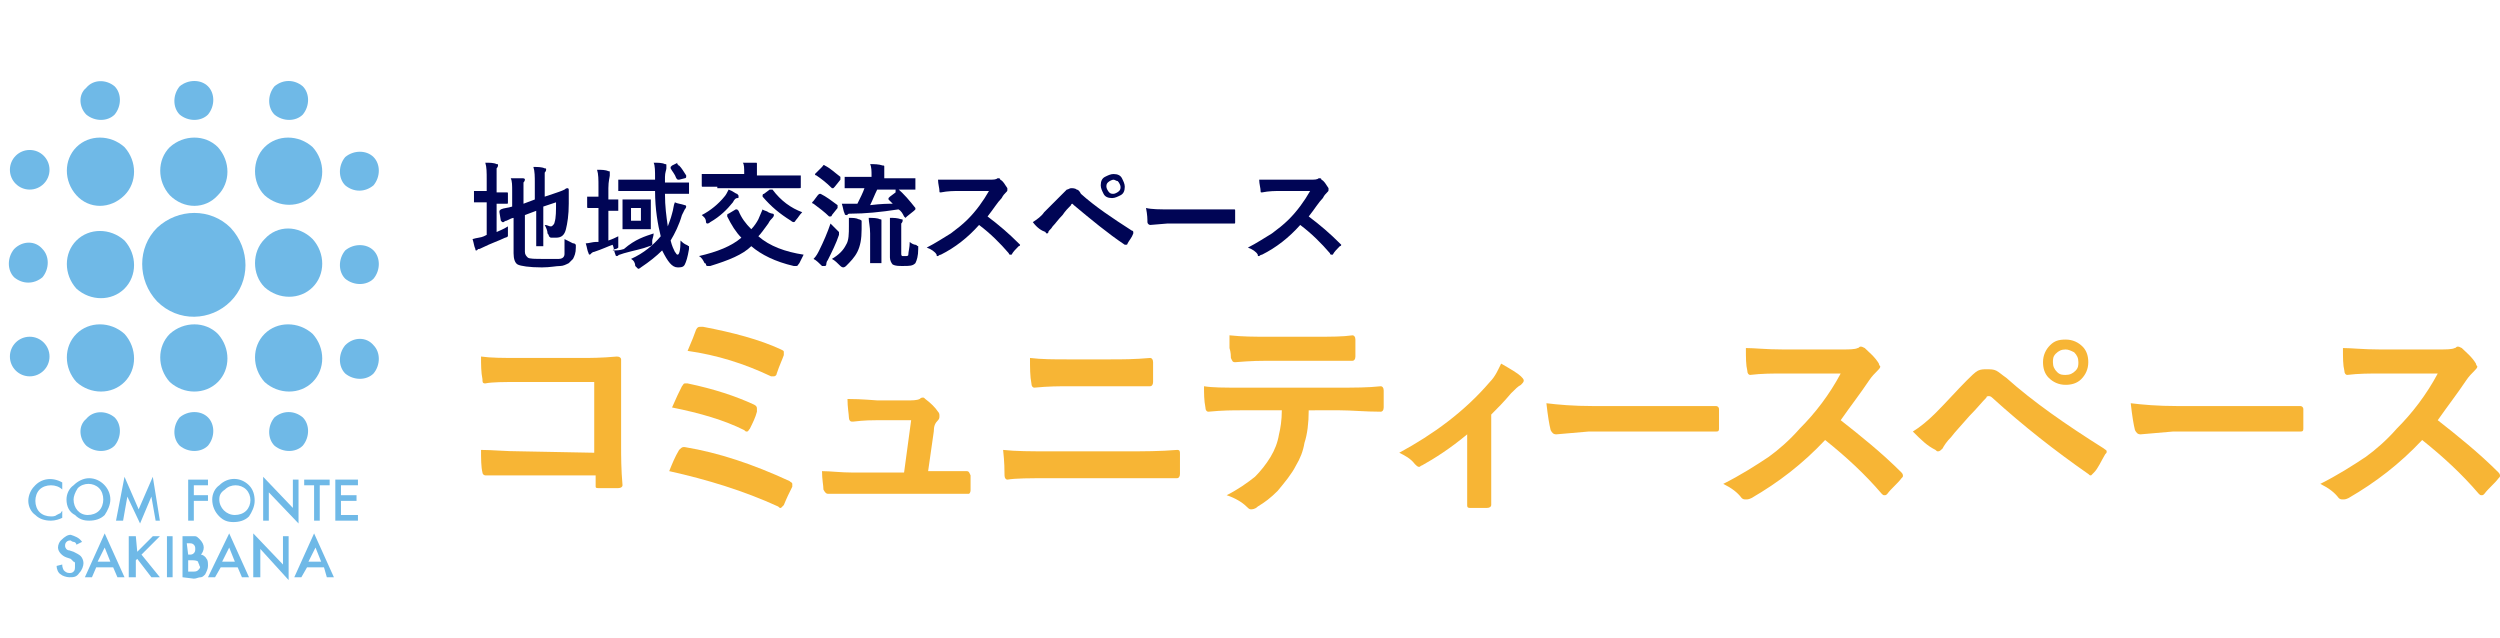 <?xml version="1.0" encoding="utf-8"?>
<!-- Generator: Adobe Illustrator 22.1.0, SVG Export Plug-In . SVG Version: 6.00 Build 0)  -->
<svg version="1.1" id="レイヤー_1" xmlns="http://www.w3.org/2000/svg" xmlns:xlink="http://www.w3.org/1999/xlink" x="0px"
	 y="0px" viewBox="0 0 176.7 45.1" style="enable-background:new 0 0 176.7 45.1;" xml:space="preserve">
<style type="text/css">
	.st0{display:none;fill:#911616;}
	.st1{fill:#6FB9E7;}
	.st2{enable-background:new    ;}
	.st3{fill:#000555;}
	.st4{fill:#F7B535;}
</style>
<rect y="-1.5" class="st0" width="209.3" height="51"/>
<title>logo_white</title>
<g id="レイヤー_2_1_">
	<g id="レイヤー_1-2">
		<path class="st1" d="M4.4,34.1v0.5c-0.2-0.2-0.5-0.3-0.8-0.3S3,34.4,2.8,34.6s-0.3,0.5-0.3,0.8s0.1,0.6,0.3,0.8s0.5,0.3,0.8,0.3
			c0.1,0,0.3,0,0.4-0.1l0.2-0.1c0.1,0,0.1-0.1,0.2-0.2v0.5c-0.2,0.1-0.5,0.2-0.8,0.2c-0.4,0-0.8-0.1-1.1-0.4c-0.3-0.2-0.5-0.6-0.5-1
			s0.2-0.8,0.4-1C2.9,33.8,3.7,33.7,4.4,34.1L4.4,34.1z"/>
		<path class="st1" d="M4.7,35.3c0-0.4,0.2-0.8,0.5-1c0.3-0.3,0.7-0.5,1.1-0.5c0.8,0,1.5,0.7,1.5,1.5l0,0c0,0.4-0.2,0.8-0.4,1.1
			c-0.3,0.3-0.7,0.4-1.1,0.4s-0.7-0.1-1-0.4C4.9,36.2,4.7,35.8,4.7,35.3z M5.2,35.3c0,0.6,0.4,1.1,1,1.1c0.3,0,0.6-0.1,0.8-0.3
			c0.2-0.2,0.3-0.5,0.3-0.8S7.2,34.7,7,34.5c-0.4-0.4-1.1-0.4-1.5,0l0,0C5.3,34.8,5.2,35.1,5.2,35.3L5.2,35.3z"/>
		<path class="st1" d="M8.2,36.8l0.6-3.1l1,2.3l1-2.3l0.5,3.1H11l-0.3-1.7L9.9,37L9,35.1l-0.3,1.7H8.2z"/>
		<path class="st1" d="M14.7,34.3h-1V35h1v0.4h-1v1.4h-0.4v-2.9h1.4V34.3z"/>
		<path class="st1" d="M15,35.3c0-0.4,0.2-0.8,0.5-1c0.6-0.6,1.5-0.6,2.1,0c0.3,0.3,0.4,0.7,0.4,1.1c0,0.4-0.2,0.8-0.4,1.1
			c-0.3,0.3-0.7,0.4-1.1,0.4s-0.7-0.1-1-0.4C15.2,36.2,15,35.8,15,35.3z M15.5,35.3c0,0.6,0.5,1.1,1.1,1.1c0.3,0,0.6-0.1,0.8-0.3
			c0.4-0.4,0.4-1.1,0-1.5s-1.1-0.4-1.5,0C15.6,34.8,15.5,35,15.5,35.3L15.5,35.3z"/>
		<path class="st1" d="M18.6,36.8v-3.1l2.1,2.2v-2h0.4V37L19,34.8v2H18.6z"/>
		<path class="st1" d="M22.6,34.3v2.5h-0.4v-2.5h-0.7v-0.4h1.8v0.4H22.6z"/>
		<path class="st1" d="M25.3,34.3h-1.2V35h1.1v0.4h-1.1v1h1.2v0.4h-1.6v-2.9h1.6V34.3z"/>
		<path class="st1" d="M5.8,38.3l-0.4,0.2c0-0.1-0.1-0.2-0.2-0.2S5,38.2,5,38.2c-0.1,0-0.2,0-0.3,0.1c-0.1,0.1-0.1,0.2-0.1,0.3
			s0.1,0.3,0.3,0.3L5.2,39c0.2,0.1,0.4,0.2,0.5,0.3s0.2,0.3,0.2,0.5s-0.1,0.5-0.3,0.7c-0.2,0.3-0.4,0.3-0.7,0.3
			c-0.2,0-0.5-0.1-0.6-0.2C4.1,40.5,4,40.2,4,40l0.4-0.1c0,0.1,0,0.2,0.1,0.4c0.1,0.1,0.2,0.2,0.4,0.2c0.1,0,0.2,0,0.3-0.1
			c0.1-0.1,0.1-0.2,0.1-0.4c0-0.1,0-0.1,0-0.2c0,0,0-0.1-0.1-0.1l-0.1-0.1L5,39.5l-0.3-0.1c-0.3-0.1-0.6-0.4-0.6-0.7
			c0-0.2,0.1-0.4,0.2-0.5c0.3-0.3,0.5-0.4,0.7-0.4C5.3,37.9,5.6,38,5.8,38.3z"/>
		<path class="st1" d="M8,40.1H6.8l-0.3,0.7H6l1.4-3.1l1.4,3.1H8.3L8,40.1z M7.8,39.7l-0.4-1l-0.5,1H7.8z"/>
		<path class="st1" d="M9.7,39l1.1-1.1h0.5L10,39.2l1.3,1.6h-0.6l-1-1.3l-0.1,0.1v1.2H9.1v-2.9h0.5L9.7,39L9.7,39z"/>
		<path class="st1" d="M12.2,37.9v2.9h-0.4v-2.9H12.2z"/>
		<path class="st1" d="M12.9,40.8v-2.9h0.4c0.2,0,0.3,0,0.5,0c0.1,0,0.2,0.1,0.3,0.2c0.2,0.2,0.3,0.4,0.3,0.6c0,0.2-0.1,0.4-0.2,0.5
			c0.1,0,0.3,0.1,0.4,0.3c0.1,0.1,0.1,0.3,0.1,0.5s-0.1,0.4-0.2,0.6c-0.1,0.1-0.2,0.2-0.3,0.2c-0.2,0-0.3,0.1-0.5,0.1L12.9,40.8z
			 M13.3,39.2h0.1c0.1,0,0.2,0,0.3-0.1s0.1-0.2,0.1-0.3s0-0.2-0.1-0.3s-0.2-0.1-0.3-0.1h-0.2L13.3,39.2z M13.3,40.4h0.3
			c0.2,0,0.3,0,0.4-0.1c0.1-0.1,0.2-0.2,0.1-0.3c0-0.1-0.1-0.2-0.1-0.3c-0.1-0.1-0.3-0.1-0.5-0.1h-0.2V40.4z"/>
		<path class="st1" d="M16.8,40.1h-1.2l-0.4,0.7h-0.5l1.5-3.1l1.4,3.1h-0.5L16.8,40.1z M16.6,39.7l-0.4-1l-0.5,1H16.6z"/>
		<path class="st1" d="M17.9,40.8v-3.1l2.1,2.2v-2h0.4V41l-2-2.2v2H17.9z"/>
		<path class="st1" d="M22.9,40.1h-1.2l-0.4,0.7h-0.5l1.4-3.1l1.4,3.1h-0.5L22.9,40.1z M22.7,39.7l-0.4-1l-0.5,1H22.7z"/>
		<path class="st1" d="M16.3,16.1c1.4,1.5,1.4,3.8,0,5.2s-3.7,1.5-5.2,0l0,0c-1.4-1.5-1.4-3.8,0-5.2C12.6,14.7,14.9,14.7,16.3,16.1
			L16.3,16.1z"/>
		<path class="st1" d="M26.4,17.7c0.5,0.5,0.5,1.4,0,2l0,0c-0.5,0.5-1.4,0.5-2,0c-0.5-0.5-0.5-1.4,0-2l0,0
			C25,17.2,25.9,17.2,26.4,17.7z"/>
		<path class="st1" d="M22.1,16.9c0.9,1,0.9,2.5,0,3.4s-2.4,0.9-3.4,0l0,0c-0.9-0.9-0.9-2.5,0-3.4l0,0
			C19.6,15.9,21.1,15.9,22.1,16.9L22.1,16.9z"/>
		<path class="st1" d="M22.1,10.4c0.9,1,0.9,2.5,0,3.4s-2.4,0.9-3.4,0l0,0c-0.9-0.9-0.9-2.5,0-3.4l0,0C19.6,9.5,21.1,9.5,22.1,10.4
			L22.1,10.4z"/>
		<path class="st1" d="M15.4,10.4c0.9,1,0.9,2.5,0,3.4c-0.9,1-2.4,1-3.4,0l0,0c-0.9-1-0.9-2.5,0-3.4C13,9.5,14.5,9.5,15.4,10.4
			L15.4,10.4z"/>
		<path class="st1" d="M15.4,23.6c0.9,1,0.9,2.5,0,3.4S13,27.9,12,27l0,0c-0.9-1-0.9-2.5,0-3.4C13,22.7,14.5,22.7,15.4,23.6
			L15.4,23.6z"/>
		<path class="st1" d="M22.1,23.6c0.9,1,0.9,2.5,0,3.4s-2.4,0.9-3.4,0l0,0c-0.9-1-0.9-2.5,0-3.4S21.1,22.7,22.1,23.6L22.1,23.6z"/>
		<path class="st1" d="M8.8,17c0.9,1,0.9,2.5,0,3.4s-2.4,0.9-3.4,0l0,0c-0.9-1-0.9-2.5,0-3.4S7.8,16.1,8.8,17L8.8,17z"/>
		<path class="st1" d="M8.8,10.4c0.9,1,0.9,2.5,0,3.4c-1,1-2.5,1-3.4,0l0,0c-0.9-1-0.9-2.5,0-3.4S7.8,9.5,8.8,10.4L8.8,10.4z"/>
		<path class="st1" d="M8.8,23.6c0.9,1,0.9,2.5,0,3.4s-2.4,0.9-3.4,0l0,0c-0.9-1-0.9-2.5,0-3.4S7.8,22.7,8.8,23.6L8.8,23.6z"/>
		<path class="st1" d="M26.4,11.1c0.5,0.5,0.5,1.4,0,2l0,0c-0.6,0.5-1.4,0.5-2,0c-0.5-0.5-0.5-1.4,0-2C25,10.6,25.9,10.6,26.4,11.1
			L26.4,11.1z"/>
		<path class="st1" d="M26.4,24.4c0.5,0.5,0.5,1.4,0,2l0,0c-0.5,0.5-1.4,0.5-2,0c-0.5-0.5-0.5-1.4,0-2l0,0
			C25,23.8,25.9,23.8,26.4,24.4z"/>
		<path class="st1" d="M21.4,29.5c0.5,0.5,0.5,1.4,0,2l0,0c-0.5,0.5-1.4,0.5-2,0c-0.5-0.5-0.5-1.4,0-2l0,0C20,29,20.8,29,21.4,29.5z
			"/>
		<path class="st1" d="M14.7,29.5c0.5,0.5,0.5,1.4,0,2l0,0c-0.5,0.5-1.4,0.5-2,0c-0.5-0.5-0.5-1.4,0-2l0,0
			C13.3,29,14.2,29,14.7,29.5z"/>
		<path class="st1" d="M8.1,29.5c0.5,0.5,0.5,1.4,0,2l0,0c-0.5,0.5-1.4,0.5-2,0c-0.5-0.5-0.6-1.4,0-1.9l0,0C6.6,29,7.5,29,8.1,29.5z
			"/>
		<path class="st1" d="M21.4,6.1c0.5,0.5,0.5,1.4,0,2l0,0c-0.5,0.5-1.4,0.5-2,0c-0.5-0.5-0.5-1.4,0-2l0,0C20,5.6,20.8,5.6,21.4,6.1z
			"/>
		<path class="st1" d="M14.7,6.1c0.5,0.5,0.5,1.4,0,2l0,0c-0.5,0.5-1.4,0.5-2,0c-0.5-0.5-0.5-1.4,0-2l0,0
			C13.3,5.6,14.2,5.6,14.7,6.1z"/>
		<path class="st1" d="M8.1,6.1c0.5,0.5,0.5,1.4,0,2l0,0c-0.5,0.5-1.4,0.5-2,0c-0.5-0.5-0.6-1.4,0-1.9l0,0C6.6,5.6,7.5,5.6,8.1,6.1z
			"/>
		<path class="st1" d="M3,17.6c0.5,0.5,0.5,1.4,0,2l0,0c-0.6,0.5-1.4,0.5-2,0c-0.5-0.5-0.5-1.4,0-2l0,0C1.6,17,2.5,17,3,17.6z"/>
		<ellipse class="st1" cx="2.1" cy="12" rx="1.4" ry="1.4"/>
		<ellipse class="st1" cx="2.1" cy="25.2" rx="1.4" ry="1.4"/>
		<g class="st2">
			<path class="st3" d="M35.9,16c0,0.1,0,0.2,0,0.3s0,0.1,0,0.2s0,0.1,0,0.1c0,0.1,0,0.1,0,0.1s-0.1,0.1-0.2,0.1
				c-0.4,0.2-1,0.4-1.6,0.7c-0.2,0.1-0.2,0.1-0.3,0.1l-0.1,0.1c-0.1,0-0.1,0-0.1-0.1c-0.1-0.2-0.1-0.4-0.2-0.7
				c0.3-0.1,0.6-0.1,0.8-0.2l0.2-0.1v-2.3h-0.1h-0.7h-0.1c0,0,0,0,0-0.1v-0.6v-0.1c0,0,0,0,0.1,0h0.7h0.1v-0.8c0-0.5,0-0.9-0.1-1.2
				c0.3,0,0.6,0,0.8,0.1c0.1,0,0.1,0,0.1,0.1c0,0,0,0.1-0.1,0.2c0,0.1,0,0.3,0,0.8v0.9h0.7c0.1,0,0.1,0,0.1,0.1v0.6
				c0,0.1,0,0.1-0.1,0.1h-0.7v2C35.3,16.3,35.6,16.2,35.9,16z M39.9,16.9c0.2,0.1,0.4,0.2,0.6,0.3c0.1,0,0.1,0,0.2,0.1
				c0,0,0,0,0,0.1v0.1c0,0.4-0.1,0.6-0.2,0.8c-0.1,0.1-0.2,0.2-0.3,0.3c-0.2,0.1-0.4,0.2-0.6,0.2c-0.3,0-0.7,0.1-1.3,0.1
				c-0.9,0-1.5-0.1-1.7-0.2s-0.3-0.4-0.3-0.8v-2.5c-0.1,0-0.3,0.1-0.5,0.2c-0.1,0-0.2,0.1-0.2,0.1s0,0-0.1,0c0,0,0,0-0.1-0.1
				L35.3,15c0,0,0,0,0-0.1c0,0,0,0,0.1-0.1c0.2-0.1,0.5-0.1,0.8-0.2v-0.9c0-0.1,0-0.1,0-0.2c0-0.4,0-0.7-0.1-0.9c0.3,0,0.5,0,0.8,0
				c0.1,0,0.2,0,0.2,0.1c0,0,0,0.1-0.1,0.2c0,0.1,0,0.3,0,0.8v0.7l0.8-0.3v-1.2c0-0.4,0-0.8-0.1-1.1c0.3,0,0.6,0,0.8,0.1
				c0.1,0,0.1,0,0.1,0.1c0,0,0,0.1-0.1,0.2c0,0.1,0,0.3,0,0.7v1l0.6-0.2c0.3-0.1,0.6-0.2,0.8-0.3c0.1-0.1,0.2-0.1,0.2-0.1l0,0
				c0,0,0.1,0,0.1,0.1v1c0,0.8-0.1,1.4-0.2,1.8c-0.1,0.4-0.3,0.6-0.7,0.6c-0.1,0-0.2,0-0.3,0s-0.1,0-0.2-0.1c0,0,0-0.1-0.1-0.2
				c0-0.2-0.1-0.4-0.2-0.6c0.2,0,0.3,0.1,0.4,0.1c0.1,0,0.1,0,0.2-0.1c0,0,0.1-0.1,0.1-0.2c0.1-0.3,0.1-0.8,0.1-1.4l-0.9,0.3V16v1.3
				v0.1c0,0,0,0-0.1,0H38h-0.1c0,0,0,0,0-0.1V16v-1.1l-0.8,0.3v2.6c0,0.2,0.1,0.3,0.2,0.4c0.1,0.1,0.5,0.1,1.2,0.1c0.5,0,0.8,0,1,0
				s0.3-0.1,0.3-0.1c0.1-0.1,0.1-0.2,0.1-0.3C39.9,17.4,39.9,17.2,39.9,16.9z"/>
			<path class="st3" d="M46.2,16.5c0,0.2-0.1,0.4-0.1,0.5s0,0.2,0,0.3c0,0-0.1,0.1-0.2,0.1c-0.5,0.2-1.1,0.3-1.8,0.5L43.8,18
				c-0.1,0-0.1,0.1-0.2,0.1c0,0-0.1,0-0.1-0.1c-0.1-0.2-0.1-0.5-0.2-0.7c-0.3,0.1-0.7,0.3-1.3,0.5c-0.1,0-0.2,0.1-0.2,0.1L41.7,18
				c0,0-0.1,0-0.1-0.1c-0.1-0.2-0.1-0.4-0.2-0.7c0.2,0,0.5-0.1,0.7-0.1h0.2v-2.4l0,0h-0.7c-0.1,0-0.1,0-0.1-0.1V14v-0.1
				c0,0,0,0,0.1,0h0.7v-0.7c0-0.5,0-0.9-0.1-1.2c0.3,0,0.6,0,0.8,0.1c0.1,0,0.1,0,0.1,0.1c0,0,0,0.1,0,0.2c0,0.1-0.1,0.4-0.1,0.9
				v0.8h0.6h0.1c0,0,0,0,0,0.1v0.6v0.1c0,0,0,0-0.1,0c0,0-0.1,0-0.2,0c-0.1,0-0.3,0-0.4,0V17c0.3-0.1,0.5-0.2,0.7-0.3
				c0,0.1,0,0.3,0,0.5c0,0.1,0,0.2,0,0.3c0,0-0.1,0.1-0.2,0.1c-0.1,0-0.2,0.1-0.2,0.1c0.3,0,0.5,0,0.8-0.1
				C44.9,16.9,45.6,16.7,46.2,16.5z M44.6,18.3c0.9-0.4,1.6-1,2.1-1.6c-0.2-0.8-0.4-1.9-0.4-3.2h-1.4h-1.1h-0.1c0,0,0,0,0-0.1v-0.6
				v-0.1c0,0,0,0,0.1,0h1.1h1.4v-0.1c0-0.5,0-0.9-0.1-1.1c0.3,0,0.6,0,0.8,0.1c0.1,0,0.1,0,0.1,0.1c0,0,0,0.1,0,0.2
				c0,0.1-0.1,0.3-0.1,0.6v0.4h0.5h1.1h0.1c0,0,0,0,0,0.1v0.6v0.1c0,0,0,0-0.1,0h-1.1H47c0,0.9,0.1,1.6,0.2,2.3
				c0.1-0.3,0.2-0.5,0.3-0.9c0.1-0.3,0.1-0.6,0.2-0.8c0.2,0.1,0.4,0.1,0.7,0.2c0.1,0,0.1,0.1,0.1,0.1s0,0.1-0.1,0.2
				c0,0-0.1,0.2-0.2,0.4c-0.2,0.7-0.5,1.3-0.8,1.8c0.1,0.4,0.2,0.6,0.3,0.8c0.1,0.1,0.1,0.2,0.2,0.2c0.1,0,0.2-0.3,0.2-1
				c0.1,0.1,0.2,0.2,0.4,0.3c0.1,0,0.1,0.1,0.2,0.1v0.1v0.1c-0.1,0.6-0.2,0.9-0.3,1.1s-0.3,0.2-0.5,0.2c-0.4,0-0.7-0.4-1.1-1.2
				c-0.4,0.4-0.9,0.8-1.5,1.2C45.2,19,45.1,19,45.1,19s-0.1-0.1-0.2-0.2C44.9,18.6,44.8,18.4,44.6,18.3z M45.3,14.1h0.6H46
				c0,0,0,0,0,0.1v0.6v0.7v0.6v0.1c0,0,0,0-0.1,0h-0.6h-0.6h-0.6H44c0,0,0,0,0-0.1v-0.6v-0.7v-0.6v-0.1c0,0,0,0,0.1,0h0.6
				C44.7,14.1,45.3,14.1,45.3,14.1z M45.3,15.6v-0.9h-0.7v0.9H45.3z M48,11.7c0.2,0.2,0.3,0.4,0.5,0.7c0,0,0,0,0,0.1
				c0,0,0,0.1-0.1,0.1L48,12.7h-0.1c0,0,0,0-0.1-0.1c-0.1-0.3-0.3-0.5-0.4-0.7c0,0,0,0,0-0.1c0,0,0,0,0.1-0.1l0.4-0.2
				C47.8,11.6,47.9,11.6,48,11.7C47.9,11.6,47.9,11.7,48,11.7z"/>
			<path class="st3" d="M56.8,18c-0.1,0.2-0.2,0.4-0.3,0.6c-0.1,0.1-0.1,0.2-0.2,0.2c0,0-0.1,0-0.2,0c-1.3-0.3-2.3-0.8-3-1.4
				c-0.6,0.6-1.6,1-2.9,1.4c-0.1,0-0.2,0-0.2,0s-0.1,0-0.1-0.1c0,0,0-0.1-0.1-0.1c-0.1-0.2-0.2-0.4-0.4-0.5c1.3-0.3,2.3-0.7,3-1.3
				c-0.4-0.4-0.7-0.9-1-1.5c0,0,0,0,0-0.1c0,0,0-0.1,0.1-0.1l0.5-0.3h0.1c0,0,0,0,0.1,0.1c0.2,0.5,0.5,0.9,0.9,1.3
				c0.2-0.2,0.4-0.5,0.5-0.7s0.2-0.5,0.3-0.7c0.1,0.1,0.3,0.1,0.4,0.2c0.2,0.1,0.3,0.1,0.3,0.1c0.1,0,0.1,0.1,0.1,0.1s0,0.1-0.1,0.2
				c-0.1,0.1-0.2,0.2-0.3,0.4c-0.3,0.4-0.5,0.7-0.7,0.9C54.4,17.4,55.5,17.8,56.8,18z M49.6,15.2c0.6-0.3,1.2-0.8,1.6-1.3
				c0.1-0.1,0.2-0.3,0.3-0.5c0.3,0.1,0.5,0.3,0.6,0.3c0.1,0.1,0.1,0.1,0.1,0.2s0,0.1-0.1,0.1s-0.2,0.1-0.3,0.3
				c-0.4,0.5-0.9,1-1.6,1.4c-0.1,0.1-0.2,0.1-0.2,0.1s-0.1,0-0.1-0.1C49.9,15.4,49.7,15.3,49.6,15.2z M50.7,13.2h-1
				c-0.1,0-0.1,0-0.1-0.1v-0.7v-0.1c0,0,0,0,0.1,0h1h1.9v-0.1c0-0.3,0-0.6-0.1-0.7c0.3,0,0.5,0,0.9,0c0.1,0,0.1,0,0.1,0.1
				c0,0,0,0.1,0,0.2c0,0.1,0,0.2,0,0.5v0.1h2h1h0.1c0,0,0,0,0,0.1v0.7c0,0.1,0,0.1-0.1,0.1h-1h-4.8C50.7,13.3,50.7,13.2,50.7,13.2z
				 M56.7,15c-0.2,0.2-0.3,0.4-0.4,0.5c-0.1,0.1-0.1,0.2-0.2,0.2c0,0-0.1,0-0.2-0.1c-0.8-0.5-1.4-1-2-1.7v-0.1c0,0,0-0.1,0.1-0.1
				l0.4-0.3h0.1c0,0,0,0,0.1,0C55.2,14.2,55.9,14.7,56.7,15z"/>
			<path class="st3" d="M58,13.7c0.4,0.2,0.8,0.5,1.2,0.8v0.1c0,0,0,0,0,0.1l-0.4,0.5c0,0,0,0.1-0.1,0.1c0,0,0,0-0.1,0
				c-0.3-0.3-0.7-0.6-1.1-0.9c0,0-0.1,0-0.1-0.1c0,0,0,0,0.1-0.1l0.3-0.4C57.9,13.7,57.9,13.7,58,13.7L58,13.7z M57.5,18.3
				c0.2-0.2,0.3-0.4,0.4-0.6c0.3-0.6,0.6-1.3,0.8-1.9c0.2,0.2,0.3,0.3,0.4,0.4c0.1,0.1,0.2,0.2,0.2,0.2s0,0.1,0,0.2
				c-0.2,0.6-0.5,1.2-0.8,1.8c-0.1,0.1-0.1,0.3-0.1,0.3c0,0.1-0.1,0.1-0.1,0.1s-0.1,0-0.2,0C57.9,18.6,57.7,18.4,57.5,18.3z
				 M58.3,11.7c0.4,0.2,0.7,0.5,1.1,0.8c0,0,0,0,0,0.1c0,0,0,0,0,0.1L59,13.2l-0.1,0.1c0,0,0,0-0.1,0c-0.4-0.4-0.8-0.7-1.1-0.9
				c0,0-0.1,0-0.1-0.1c0,0,0,0,0.1-0.1l0.4-0.4C58.2,11.7,58.2,11.6,58.3,11.7C58.3,11.6,58.3,11.6,58.3,11.7z M58.8,18.3
				c0.5-0.3,0.8-0.6,1-1C60,17,60,16.5,60,16c0-0.2,0-0.4,0-0.6c0.3,0,0.5,0,0.7,0.1c0.1,0,0.2,0.1,0.2,0.1s0,0.1,0,0.2
				c0,0.1,0,0.2,0,0.4c0,0.7-0.1,1.2-0.3,1.6s-0.5,0.7-0.8,1c-0.1,0.1-0.2,0.1-0.2,0.1s-0.1,0-0.2-0.1C59.2,18.6,59,18.4,58.8,18.3z
				 M63.4,13.3c0.5,0.4,0.9,0.9,1.3,1.4v0.1c0,0,0,0-0.1,0.1l-0.5,0.4L64,15.4c0,0,0,0-0.1-0.1c-0.1-0.2-0.2-0.4-0.4-0.5
				c-1.3,0.2-2.4,0.3-3.3,0.3c-0.2,0-0.3,0-0.3,0.1c-0.1,0-0.1,0-0.1,0s-0.1,0-0.1-0.1c-0.1-0.2-0.1-0.4-0.2-0.7c0.1,0,0.3,0,0.4,0
				c0.1,0,0.2,0,0.4,0h0.3c0.2-0.4,0.4-0.8,0.5-1.1h-0.2h-1.1h-0.1c0,0,0,0,0-0.1v-0.6v-0.1c0,0,0,0,0.1,0h1.1h0.7v-0.1
				c0-0.3,0-0.6-0.1-0.8c0.3,0,0.6,0,0.9,0.1c0.1,0,0.1,0,0.1,0.1c0,0,0,0.1,0,0.2c0,0.1,0,0.2,0,0.4v0.2h1h1.1h0.1c0,0,0,0,0,0.1
				v0.6v0.1c0,0,0,0-0.1,0h-1.1H62c-0.2,0.4-0.3,0.7-0.5,1.1c0.8-0.1,1.3-0.1,1.6-0.1c-0.1-0.1-0.2-0.2-0.3-0.3c0,0,0,0,0-0.1
				c0,0,0,0,0.1-0.1l0.4-0.3C63.3,13.3,63.3,13.3,63.4,13.3C63.3,13.3,63.4,13.3,63.4,13.3z M61.4,15.4c0.3,0,0.6,0,0.8,0.1
				c0.1,0,0.1,0,0.1,0.1v0.1v0.1c0,0.1,0,0.4,0,0.7v1.1v0.9v0.1c0,0,0,0-0.1,0h-0.6h-0.1c0,0,0,0,0-0.1v-0.9v-1.1
				C61.5,16,61.4,15.7,61.4,15.4z M64.3,17.1c0.1,0.1,0.3,0.2,0.4,0.2s0.1,0.1,0.2,0.1v0.1v0.1c0,0.5-0.1,0.8-0.2,1
				c-0.2,0.2-0.4,0.2-0.9,0.2c-0.3,0-0.5,0-0.7-0.1c-0.1-0.1-0.2-0.3-0.2-0.5v-2c0-0.4,0-0.6,0-0.8c0.3,0,0.5,0,0.8,0.1
				c0.1,0,0.1,0,0.1,0.1c0,0,0,0.1-0.1,0.2c0,0.1,0,0.3,0,0.6v1.5c0,0.1,0,0.2,0.1,0.2c0,0,0.1,0,0.2,0c0.1,0,0.2,0,0.2-0.1
				C64.2,17.8,64.3,17.5,64.3,17.1z"/>
			<path class="st3" d="M69.8,15.3c0.8,0.6,1.5,1.2,2.2,1.9l0.1,0.1c0,0,0,0.1-0.1,0.1c-0.2,0.2-0.4,0.4-0.5,0.6h-0.1
				c0,0-0.1,0-0.1-0.1c-0.6-0.7-1.3-1.4-2.1-2c-0.8,0.9-1.7,1.6-2.7,2.1c-0.1,0-0.2,0.1-0.2,0.1c-0.1,0-0.1,0-0.1-0.1
				c-0.1-0.2-0.4-0.4-0.7-0.5c0.6-0.3,1.2-0.7,1.7-1c0.4-0.3,0.8-0.6,1.2-1c0.6-0.6,1.1-1.3,1.5-2h-2.1c-0.4,0-0.8,0-1.3,0.1
				c-0.1,0-0.1,0-0.1-0.1c0-0.2-0.1-0.5-0.1-0.8c0.3,0,0.7,0,1.4,0h2.2c0.3,0,0.5,0,0.6-0.1h0.1c0,0,0.1,0,0.1,0.1
				c0.2,0.1,0.3,0.3,0.5,0.6v0.1c0,0.1,0,0.1-0.1,0.2c-0.1,0.1-0.2,0.2-0.3,0.4C70.5,14.3,70.2,14.8,69.8,15.3z"/>
			<path class="st3" d="M73,15.7c0.3-0.2,0.6-0.4,0.8-0.7c0.4-0.4,0.8-0.8,1.2-1.2c0.2-0.2,0.3-0.3,0.4-0.4c0.1,0,0.2-0.1,0.3-0.1
				c0.1,0,0.3,0,0.4,0.1c0.1,0,0.2,0.1,0.3,0.3c1,0.9,2.2,1.7,3.6,2.6c0.1,0,0.1,0.1,0.1,0.1v0.1c-0.1,0.3-0.3,0.5-0.4,0.7
				c0,0.1-0.1,0.1-0.1,0.1h-0.1c-1.2-0.8-2.4-1.8-3.6-2.8l-0.1-0.1c0,0-0.1,0-0.1,0.1c-0.2,0.2-0.4,0.4-0.6,0.7
				c-0.3,0.3-0.5,0.6-0.7,0.8c-0.1,0.2-0.3,0.3-0.3,0.4S74,16.5,74,16.5s-0.1,0-0.1-0.1C73.6,16.3,73.3,16.1,73,15.7z M78.7,12.3
				c0.3,0,0.5,0.1,0.6,0.3s0.2,0.4,0.2,0.6c0,0.3-0.1,0.5-0.3,0.6C79,13.9,78.8,14,78.6,14c-0.3,0-0.5-0.1-0.6-0.3s-0.2-0.4-0.2-0.6
				c0-0.3,0.1-0.5,0.3-0.6S78.5,12.3,78.7,12.3z M78.7,12.7c-0.1,0-0.3,0.1-0.4,0.2c-0.1,0.1-0.1,0.2-0.1,0.3s0.1,0.3,0.2,0.4
				c0.1,0.1,0.2,0.1,0.3,0.1c0.1,0,0.3-0.1,0.4-0.2c0.1-0.1,0.1-0.2,0.1-0.3s-0.1-0.3-0.2-0.4C78.9,12.8,78.8,12.7,78.7,12.7z"/>
			<path class="st3" d="M81,14.7c0.4,0.1,1,0.1,1.7,0.1h2.6c0.3,0,0.6,0,1,0c0.5,0,0.8,0,0.9,0l0,0c0.1,0,0.1,0,0.1,0.1s0,0.3,0,0.4
				c0,0.1,0,0.3,0,0.4c0,0.1,0,0.1-0.1,0.1l0,0c-0.8,0-1.4,0-1.8,0h-2.9l-1.2,0.1c-0.1,0-0.2-0.1-0.2-0.2
				C81.1,15.5,81.1,15.2,81,14.7z"/>
			<path class="st3" d="M92.5,15.3c0.8,0.6,1.5,1.2,2.2,1.9l0.1,0.1c0,0,0,0.1-0.1,0.1c-0.2,0.2-0.4,0.4-0.5,0.6h-0.1
				c0,0-0.1,0-0.1-0.1c-0.6-0.7-1.3-1.4-2.1-2c-0.8,0.9-1.7,1.6-2.7,2.1c-0.1,0-0.2,0.1-0.2,0.1c-0.1,0-0.1,0-0.1-0.1
				c-0.1-0.2-0.4-0.4-0.7-0.5c0.6-0.3,1.2-0.7,1.7-1c0.4-0.3,0.8-0.6,1.2-1c0.6-0.6,1.1-1.3,1.5-2h-2.1c-0.4,0-0.8,0-1.3,0.1
				c-0.1,0-0.1,0-0.1-0.1c0-0.2-0.1-0.5-0.1-0.8c0.3,0,0.7,0,1.4,0h2.2c0.3,0,0.5,0,0.6-0.1h0.1c0,0,0.1,0,0.1,0.1
				c0.2,0.1,0.3,0.3,0.5,0.6v0.1c0,0.1,0,0.1-0.1,0.2c-0.1,0.1-0.2,0.2-0.3,0.4C93.2,14.3,92.9,14.8,92.5,15.3z"/>
		</g>
	</g>
</g>
<g>
	<path class="st4" d="M42,32v-5h-5.4c-1,0-1.8,0-2.3,0.1c-0.2,0-0.2-0.1-0.2-0.3c-0.1-0.5-0.1-1-0.1-1.6c0.7,0.1,1.6,0.1,2.6,0.1
		h4.6c0.5,0,1.3,0,2.4-0.1c0.2,0,0.3,0.1,0.3,0.2l0,0v2.4v3.7c0,0.7,0,1.7,0.1,2.8c0,0.1-0.1,0.2-0.3,0.2s-0.4,0-0.7,0s-0.5,0-0.7,0
		c-0.1,0-0.2,0-0.2-0.1c0,0,0-0.1,0-0.2v-0.6h-5.3c-0.4,0-0.9,0-1.4,0c-0.6,0-1,0-1.1,0s-0.2-0.1-0.2-0.2C34,33,34,32.4,34,31.8
		c0.8,0,1.7,0.1,2.8,0.1L42,32L42,32z"/>
	<path class="st4" d="M47.3,33.3c0.2-0.5,0.4-1,0.7-1.5c0.1-0.1,0.2-0.2,0.3-0.2h0.1c2.4,0.4,4.8,1.2,7.4,2.4
		c0.1,0.1,0.2,0.1,0.2,0.2c0,0,0,0.1,0,0.2c-0.2,0.4-0.4,0.8-0.6,1.3c-0.1,0.1-0.2,0.2-0.2,0.2c-0.1,0-0.1,0-0.2-0.1
		C52.6,34.7,50,33.9,47.3,33.3z M47.5,28.8c0.3-0.7,0.5-1.1,0.7-1.5c0.1-0.1,0.1-0.2,0.2-0.2c0,0,0.1,0,0.2,0
		c1.9,0.4,3.4,0.9,4.7,1.5c0.2,0.1,0.2,0.2,0.2,0.3c0,0,0,0.1,0,0.2c-0.1,0.4-0.3,0.8-0.5,1.2c-0.1,0.1-0.1,0.2-0.2,0.2
		c-0.1,0-0.1,0-0.2-0.1C51.2,29.7,49.5,29.2,47.5,28.8z M48.6,24.8c0.3-0.7,0.5-1.2,0.6-1.5c0.1-0.2,0.2-0.2,0.3-0.2
		c0,0,0.1,0,0.2,0c2.1,0.4,4,0.9,5.5,1.6c0.2,0.1,0.2,0.1,0.2,0.2c0,0,0,0.1,0,0.2c-0.1,0.3-0.3,0.7-0.5,1.3c0,0.1-0.1,0.2-0.2,0.2
		c0,0-0.1,0-0.2,0C52.6,25.7,50.7,25.1,48.6,24.8z"/>
	<path class="st4" d="M65.6,33.3h0.7h1.9h0.1c0.2,0,0.2,0.1,0.3,0.3c0,0.2,0,0.3,0,0.5s0,0.3,0,0.5c0,0.1,0,0.2-0.1,0.3
		c0,0-0.1,0-0.2,0h-2.1h-5.7c-0.8,0-1.5,0-2,0c-0.1,0-0.2-0.1-0.3-0.3c0-0.3-0.1-0.7-0.1-1.3c0.6,0,1.3,0.1,2.2,0.1h3.6l0.5-3.7H62
		c-0.3,0-0.9,0-1.7,0.1c0,0,0,0-0.1,0S60,29.7,60,29.5c0-0.2-0.1-0.7-0.1-1.3c1.1,0,1.9,0.1,2.1,0.1h2.1c0.4,0,0.7,0,0.9-0.1
		c0,0,0.1-0.1,0.2-0.1s0.1,0,0.2,0.1c0.4,0.3,0.7,0.6,0.9,0.9c0.1,0.1,0.1,0.2,0.1,0.3c0,0.1,0,0.2-0.1,0.3
		c-0.2,0.2-0.3,0.4-0.3,0.8L65.6,33.3z"/>
	<path class="st4" d="M70.9,31.8c0.9,0.1,2,0.1,3.2,0.1h5.6c1.1,0,2.3,0,3.5-0.1c0.2,0,0.2,0.1,0.2,0.3s0,0.4,0,0.7s0,0.4,0,0.7
		c0,0.2-0.1,0.3-0.2,0.3c-0.7,0-1.9,0-3.4,0H74c-1.2,0-2.2,0-2.8,0.1c-0.1,0-0.2-0.1-0.2-0.3C71,33.3,71,32.7,70.9,31.8z M72.8,25.3
		c0.8,0.1,1.7,0.1,2.6,0.1h3.1c0.8,0,1.7,0,2.8-0.1c0.1,0,0.2,0.1,0.2,0.3c0,0.2,0,0.5,0,0.7s0,0.5,0,0.7s-0.1,0.3-0.2,0.3
		c-0.7,0-1.6,0-2.7,0h-3.1c-0.6,0-1.4,0-2.4,0.1c-0.1,0-0.2-0.1-0.2-0.3C72.8,26.6,72.8,26,72.8,25.3z"/>
	<path class="st4" d="M92.5,29c0,0.9-0.1,1.7-0.3,2.3c-0.1,0.6-0.3,1.1-0.6,1.6c-0.3,0.6-0.8,1.2-1.3,1.8c-0.5,0.5-0.9,0.8-1.4,1.1
		C88.7,36,88.5,36,88.4,36s-0.2-0.1-0.3-0.2c-0.3-0.3-0.8-0.6-1.4-0.8c0.8-0.4,1.5-0.9,2-1.3c0.4-0.4,0.8-0.9,1.1-1.4
		c0.3-0.5,0.5-1,0.6-1.6c0.1-0.4,0.2-1,0.2-1.7h-2.9c-0.5,0-1.3,0-2.3,0.1c-0.1,0-0.2-0.1-0.2-0.3c-0.1-0.5-0.1-1-0.1-1.5
		c0.6,0.1,1.4,0.1,2.6,0.1h6.9c1.1,0,2.1,0,3-0.1c0.1,0,0.2,0.1,0.2,0.3c0,0.1,0,0.3,0,0.6c0,0.3,0,0.5,0,0.6c0,0.2-0.1,0.3-0.2,0.3
		c-1.1,0-2.1-0.1-2.9-0.1C94.7,29,92.5,29,92.5,29z M86.9,23.7c0.9,0.1,1.8,0.1,2.6,0.1H93c1.1,0,1.9,0,2.6-0.1
		c0.1,0,0.2,0.1,0.2,0.3c0,0.2,0,0.4,0,0.6s0,0.4,0,0.6s-0.1,0.3-0.2,0.3c-0.8,0-1.7,0-2.6,0h-3.5c-0.3,0-1,0-2.2,0.1
		c-0.2,0-0.2-0.1-0.3-0.3c0-0.1,0-0.4-0.1-0.7C86.9,24.1,86.9,23.9,86.9,23.7z"/>
	<path class="st4" d="M105.4,29.3v3.9c0,0.1,0,0.9,0,2.5l0,0c0,0.1-0.1,0.2-0.3,0.2c-0.2,0-0.4,0-0.6,0s-0.4,0-0.6,0
		s-0.2-0.1-0.2-0.2l0,0c0,0,0-0.5,0-1.3c0-0.4,0-0.8,0-1.1v-2.6c-1.2,1-2.3,1.7-3.2,2.2c-0.1,0-0.1,0.1-0.2,0.1s-0.2-0.1-0.3-0.2
		c-0.3-0.4-0.7-0.6-1.1-0.8c2.4-1.3,4.6-2.9,6.4-5c0.4-0.4,0.6-0.9,0.8-1.3c0.7,0.4,1.2,0.7,1.4,0.9c0.1,0.1,0.2,0.2,0.2,0.3
		c0,0.1-0.1,0.2-0.2,0.3c-0.2,0.1-0.4,0.3-0.7,0.6C106.3,28.4,105.8,28.9,105.4,29.3z"/>
	<path class="st4" d="M109.3,28.5c0.8,0.1,1.9,0.2,3.3,0.2h5c0.5,0,1.1,0,1.9,0c1,0,1.5,0,1.7,0c0,0,0,0,0.1,0s0.2,0.1,0.2,0.2
		c0,0.2,0,0.5,0,0.7s0,0.5,0,0.7s-0.1,0.2-0.2,0.2h-0.1c-1.5,0-2.7,0-3.4,0h-5.5l-2.3,0.2c-0.2,0-0.3-0.1-0.4-0.3
		C109.5,30,109.4,29.4,109.3,28.5z"/>
	<path class="st4" d="M130.1,29.7c1.4,1.1,2.9,2.3,4.3,3.7c0.1,0.1,0.1,0.2,0.1,0.2c0,0.1,0,0.1-0.1,0.2c-0.3,0.4-0.7,0.7-1,1.1
		c-0.1,0.1-0.1,0.1-0.2,0.1s-0.1,0-0.2-0.1c-1.2-1.4-2.5-2.6-4-3.8c-1.6,1.7-3.3,3-5.2,4.1c-0.2,0.1-0.3,0.1-0.4,0.1s-0.2,0-0.3-0.1
		c-0.3-0.4-0.7-0.7-1.3-1c1.2-0.6,2.3-1.3,3.2-1.9c0.7-0.5,1.5-1.2,2.2-2c1.1-1.1,2.1-2.4,2.9-3.9h-4c-0.8,0-1.6,0-2.4,0.1
		c-0.1,0-0.2-0.1-0.2-0.3c-0.1-0.4-0.1-0.9-0.1-1.6c0.6,0,1.4,0.1,2.6,0.1h4.2c0.5,0,0.9,0,1.1-0.1c0.1,0,0.1-0.1,0.2-0.1
		c0.1,0,0.1,0,0.3,0.1c0.3,0.3,0.7,0.6,1,1.1c0,0.1,0.1,0.2,0.1,0.2c0,0.1-0.1,0.2-0.2,0.3c-0.2,0.2-0.4,0.4-0.6,0.7
		C131.5,27.8,130.8,28.7,130.1,29.7z"/>
	<path class="st4" d="M135.2,30.5c0.5-0.3,1.1-0.8,1.6-1.3c0.8-0.8,1.5-1.6,2.2-2.3c0.3-0.3,0.6-0.6,0.8-0.7s0.4-0.1,0.6-0.1
		c0.3,0,0.5,0,0.7,0.1s0.4,0.3,0.7,0.5c1.9,1.7,4.2,3.3,6.9,5c0.1,0.1,0.2,0.1,0.2,0.2s0,0.1-0.1,0.2c-0.3,0.5-0.5,1-0.8,1.3
		c-0.1,0.1-0.2,0.2-0.2,0.2c-0.1,0-0.1,0-0.2-0.1c-2.3-1.6-4.6-3.4-6.8-5.4c-0.1-0.1-0.2-0.1-0.2-0.1c-0.1,0-0.2,0-0.2,0.1
		c-0.3,0.3-0.7,0.8-1.2,1.3c-0.6,0.7-1,1.1-1.3,1.5c-0.3,0.3-0.5,0.6-0.6,0.8c-0.1,0.1-0.2,0.2-0.3,0.2s-0.1,0-0.2-0.1
		C136.2,31.5,135.8,31.1,135.2,30.5z M146,24c0.5,0,0.9,0.2,1.2,0.5s0.4,0.7,0.4,1.1c0,0.5-0.2,0.9-0.5,1.2
		c-0.3,0.3-0.7,0.4-1.1,0.4c-0.5,0-0.9-0.2-1.2-0.5s-0.4-0.7-0.4-1.1c0-0.5,0.2-0.9,0.5-1.2C145.2,24.1,145.5,24,146,24z M146,24.7
		c-0.3,0-0.5,0.1-0.7,0.3c-0.2,0.2-0.2,0.4-0.2,0.6c0,0.3,0.1,0.5,0.3,0.7s0.4,0.2,0.6,0.2c0.3,0,0.5-0.1,0.7-0.3
		c0.2-0.2,0.2-0.4,0.2-0.6c0-0.3-0.1-0.5-0.3-0.7C146.4,24.8,146.2,24.7,146,24.7z"/>
	<path class="st4" d="M150.6,28.5c0.8,0.1,1.9,0.2,3.3,0.2h5c0.5,0,1.1,0,1.9,0c1,0,1.5,0,1.7,0c0,0,0,0,0.1,0s0.2,0.1,0.2,0.2
		c0,0.2,0,0.5,0,0.7s0,0.5,0,0.7s-0.1,0.2-0.2,0.2h-0.1c-1.5,0-2.7,0-3.4,0h-5.5l-2.3,0.2c-0.2,0-0.3-0.1-0.4-0.3
		C150.8,30,150.7,29.4,150.6,28.5z"/>
	<path class="st4" d="M172.3,29.7c1.4,1.1,2.9,2.3,4.3,3.7c0.1,0.1,0.1,0.2,0.1,0.2c0,0.1,0,0.1-0.1,0.2c-0.3,0.4-0.7,0.7-1,1.1
		c-0.1,0.1-0.1,0.1-0.2,0.1s-0.1,0-0.2-0.1c-1.2-1.4-2.5-2.6-4-3.8c-1.6,1.7-3.3,3-5.2,4.1c-0.2,0.1-0.3,0.1-0.4,0.1
		c-0.1,0-0.2,0-0.3-0.1c-0.3-0.4-0.7-0.7-1.3-1c1.2-0.6,2.3-1.3,3.2-1.9c0.7-0.5,1.5-1.2,2.2-2c1.1-1.1,2.1-2.4,2.9-3.9h-4
		c-0.8,0-1.6,0-2.4,0.1c-0.1,0-0.2-0.1-0.2-0.3c-0.1-0.4-0.1-0.9-0.1-1.6c0.6,0,1.4,0.1,2.6,0.1h4.2c0.5,0,0.9,0,1.1-0.1
		c0.1,0,0.1-0.1,0.2-0.1c0.1,0,0.1,0,0.3,0.1c0.3,0.3,0.7,0.6,1,1.1c0,0.1,0.1,0.2,0.1,0.2c0,0.1-0.1,0.2-0.2,0.3
		c-0.2,0.2-0.4,0.4-0.6,0.7C173.7,27.8,173,28.7,172.3,29.7z"/>
</g>
</svg>
